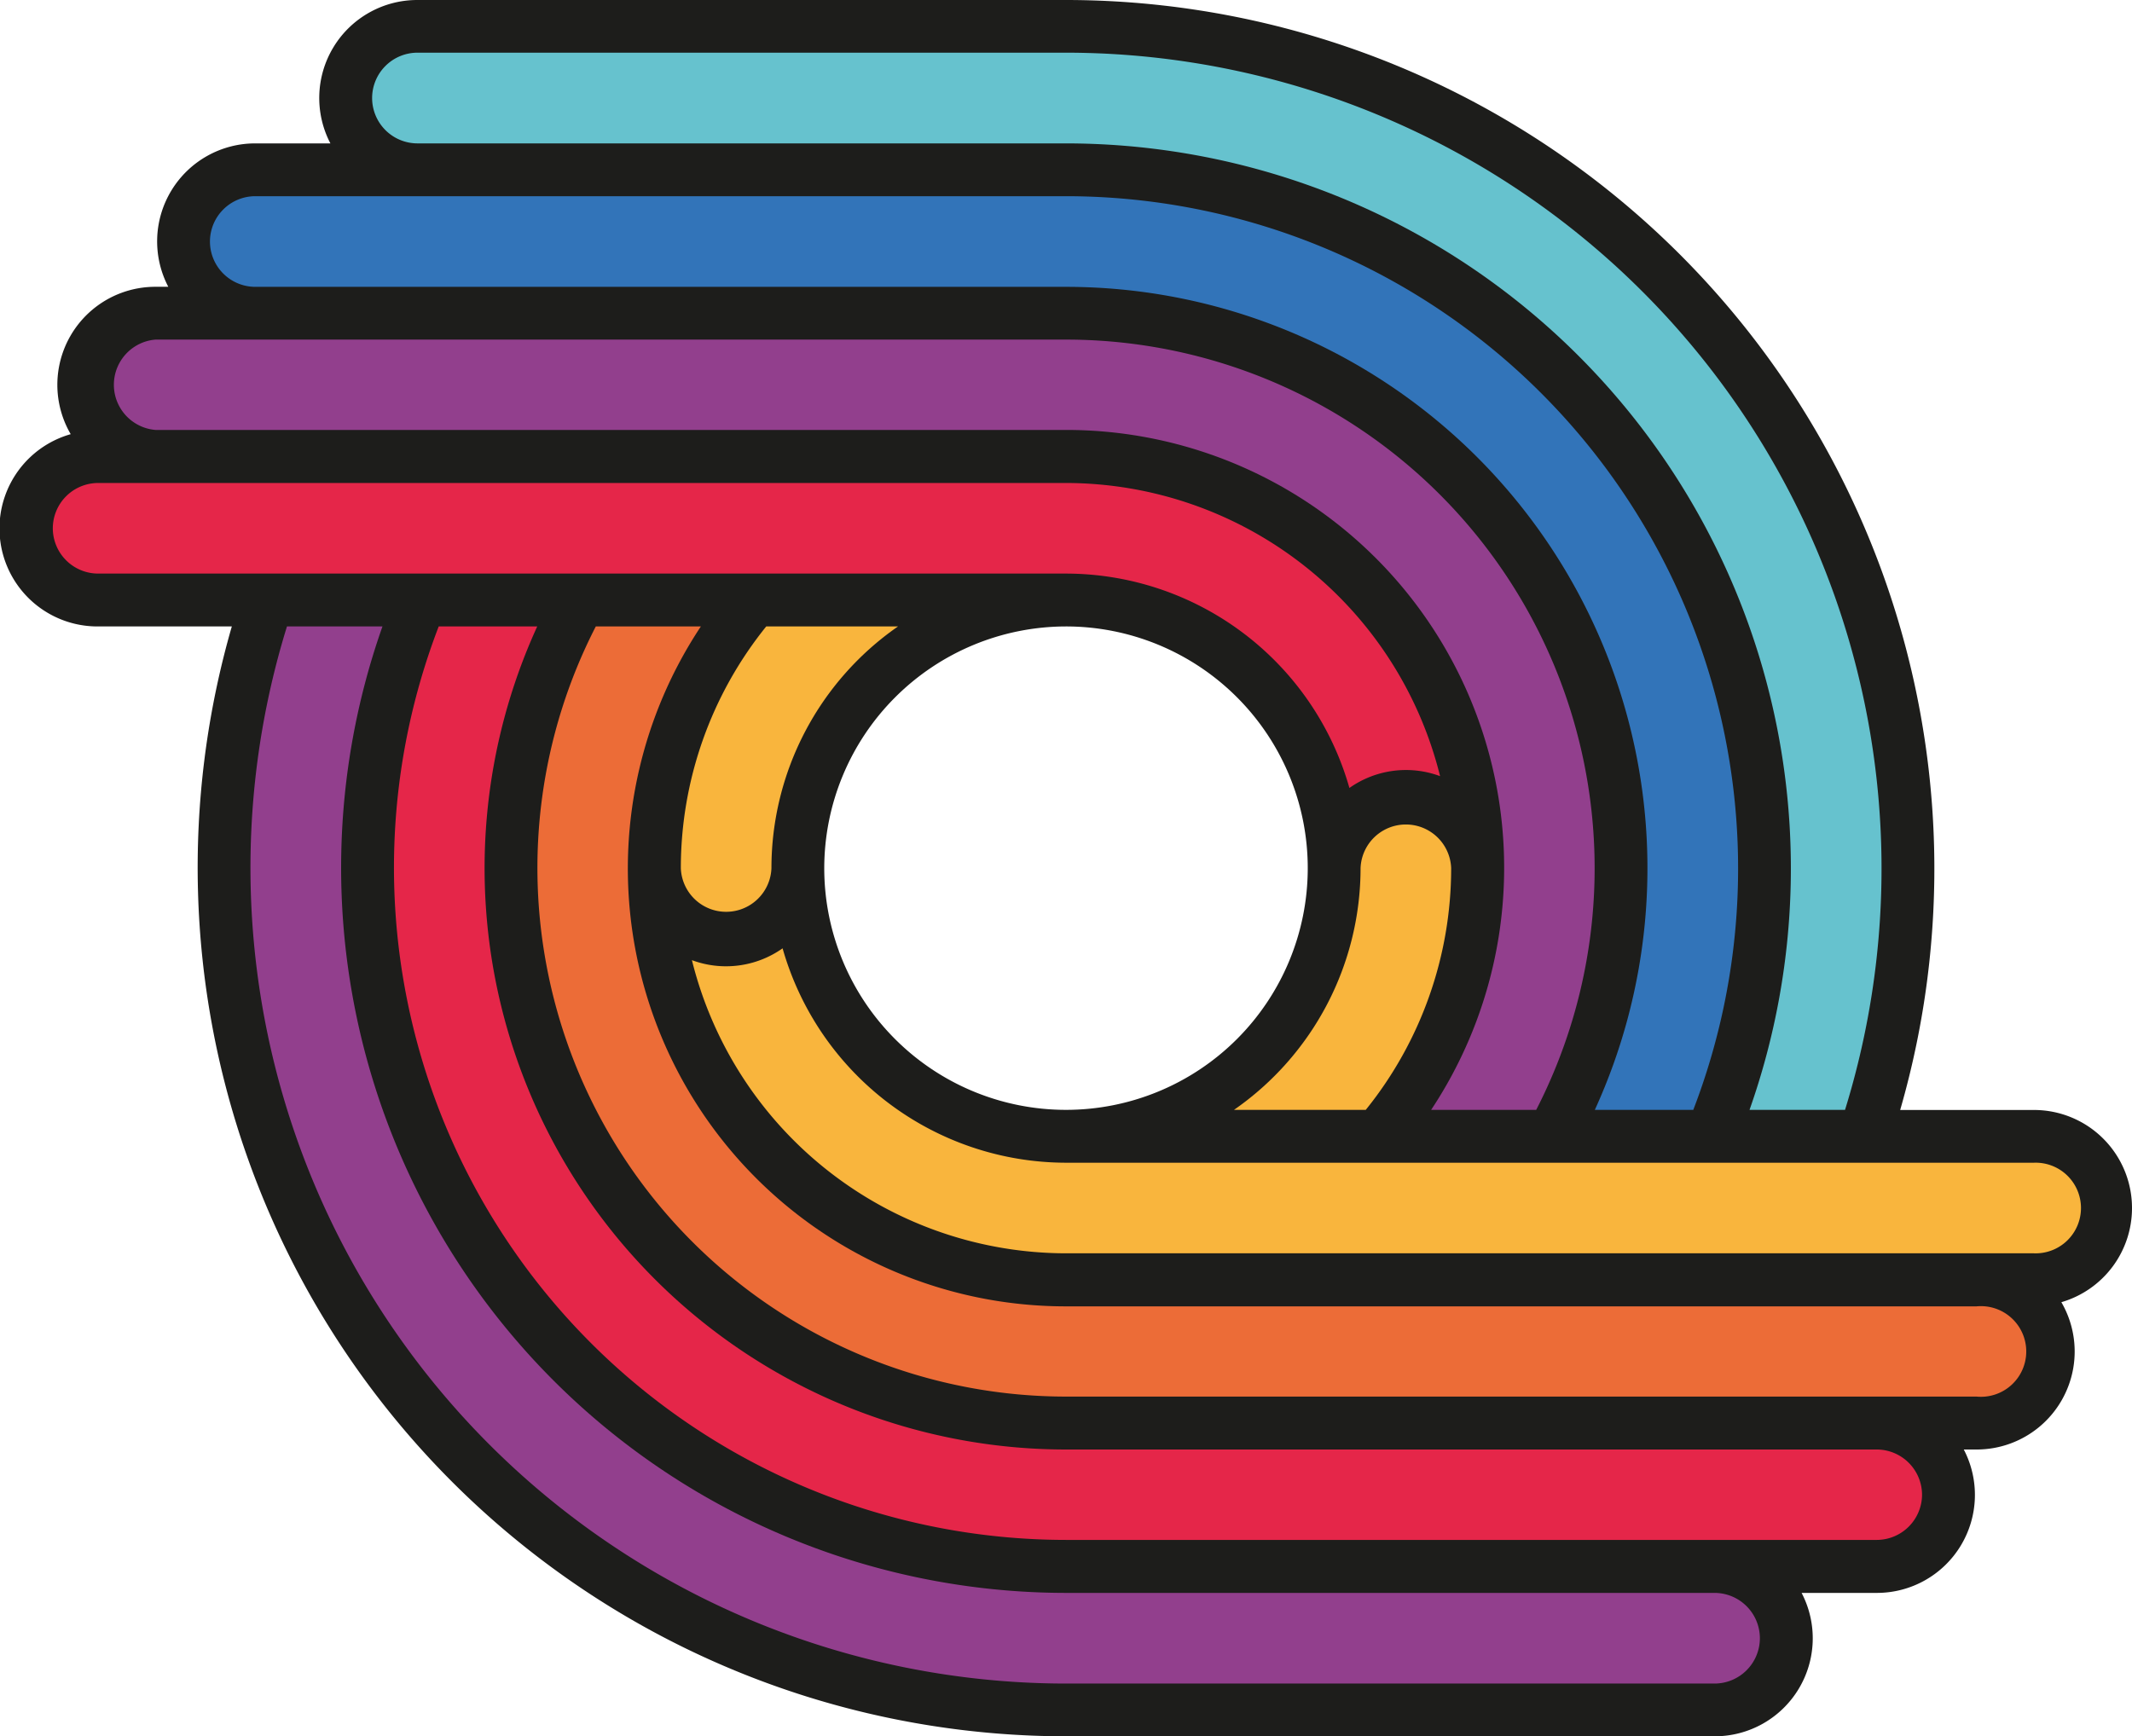 <svg id="Layer_1" data-name="Layer 1" xmlns="http://www.w3.org/2000/svg" viewBox="0 0 34.8 28.346"><defs><style>.cls-1{fill:#1d1d1b;}.cls-2{fill:#66c2ce;}.cls-3{fill:#3274b9;}.cls-4{fill:#923f8d;}.cls-5{fill:#f9b53d;}.cls-6{fill:#e52649;}.cls-7{fill:#ec6c37;}</style></defs><title>Untitled-2</title><path class="cls-1" d="M34.8,19.721a1.6,1.6,0,0,0-1.6-1.6H31.016A14.182,14.182,0,0,0,17.4,0H6.813a1.6,1.6,0,0,0-1.42,2.341H4.167a1.6,1.6,0,0,0-1.42,2.341H2.538A1.6,1.6,0,0,0,1.154,7.088,1.6,1.6,0,0,0,1.6,10.227H3.784A14.182,14.182,0,0,0,17.4,28.346H27.987a1.6,1.6,0,0,0,1.42-2.341h1.227a1.6,1.6,0,0,0,1.42-2.341h0.209a1.6,1.6,0,0,0,1.384-2.405A1.6,1.6,0,0,0,34.8,19.721ZM17.4,10.227a3.946,3.946,0,1,1-3.946,3.946A3.951,3.951,0,0,1,17.4,10.227Z"/><path class="cls-2" d="M6.074,1.6a0.741,0.741,0,0,1,.74-0.74H17.4A13.32,13.32,0,0,1,30.116,18.119H28.557A11.838,11.838,0,0,0,17.4,2.341H6.813A0.741,0.741,0,0,1,6.074,1.6Z"/><path class="cls-3" d="M3.427,3.943a0.741,0.741,0,0,1,.74-0.74H17.4A10.976,10.976,0,0,1,27.639,18.119H26.032A9.491,9.491,0,0,0,17.4,4.683H4.167A0.741,0.741,0,0,1,3.427,3.943Z"/><path class="cls-4" d="M2.538,5.544H17.4a8.631,8.631,0,0,1,7.675,12.575H23.36a7.148,7.148,0,0,0-5.96-11.1H2.538A0.74,0.74,0,0,1,2.538,5.544Z"/><path class="cls-5" d="M14.658,10.227a4.805,4.805,0,0,0-2.066,3.946,0.74,0.74,0,0,1-1.479,0,6.286,6.286,0,0,1,1.394-3.946h2.151Z"/><path class="cls-5" d="M22.208,14.173a0.74,0.74,0,0,1,1.479,0,6.286,6.286,0,0,1-1.394,3.946H20.142A4.805,4.805,0,0,0,22.208,14.173Z"/><path class="cls-6" d="M0.862,8.625a0.741,0.741,0,0,1,.74-0.74H17.4a6.3,6.3,0,0,1,6.106,4.786,1.6,1.6,0,0,0-1.48.193,4.816,4.816,0,0,0-4.626-3.5H1.6A0.741,0.741,0,0,1,.862,8.625Z"/><path class="cls-4" d="M28.726,26.745a0.741,0.741,0,0,1-.74.74H17.4A13.319,13.319,0,0,1,4.684,10.227H6.243A11.838,11.838,0,0,0,17.4,26.005H27.987A0.741,0.741,0,0,1,28.726,26.745Z"/><path class="cls-6" d="M31.373,24.4a0.741,0.741,0,0,1-.74.74H17.4A10.976,10.976,0,0,1,7.161,10.227H8.769A9.491,9.491,0,0,0,17.4,23.664H30.633A0.741,0.741,0,0,1,31.373,24.4Z"/><path class="cls-7" d="M32.262,22.8H17.4A8.631,8.631,0,0,1,9.725,10.227H11.44a7.148,7.148,0,0,0,5.96,11.1H32.262A0.74,0.74,0,1,1,32.262,22.8Z"/><path class="cls-5" d="M33.2,20.461H17.4a6.3,6.3,0,0,1-6.106-4.786,1.6,1.6,0,0,0,1.48-.193,4.816,4.816,0,0,0,4.626,3.5H33.2A0.74,0.74,0,1,1,33.2,20.461Z"/></svg>